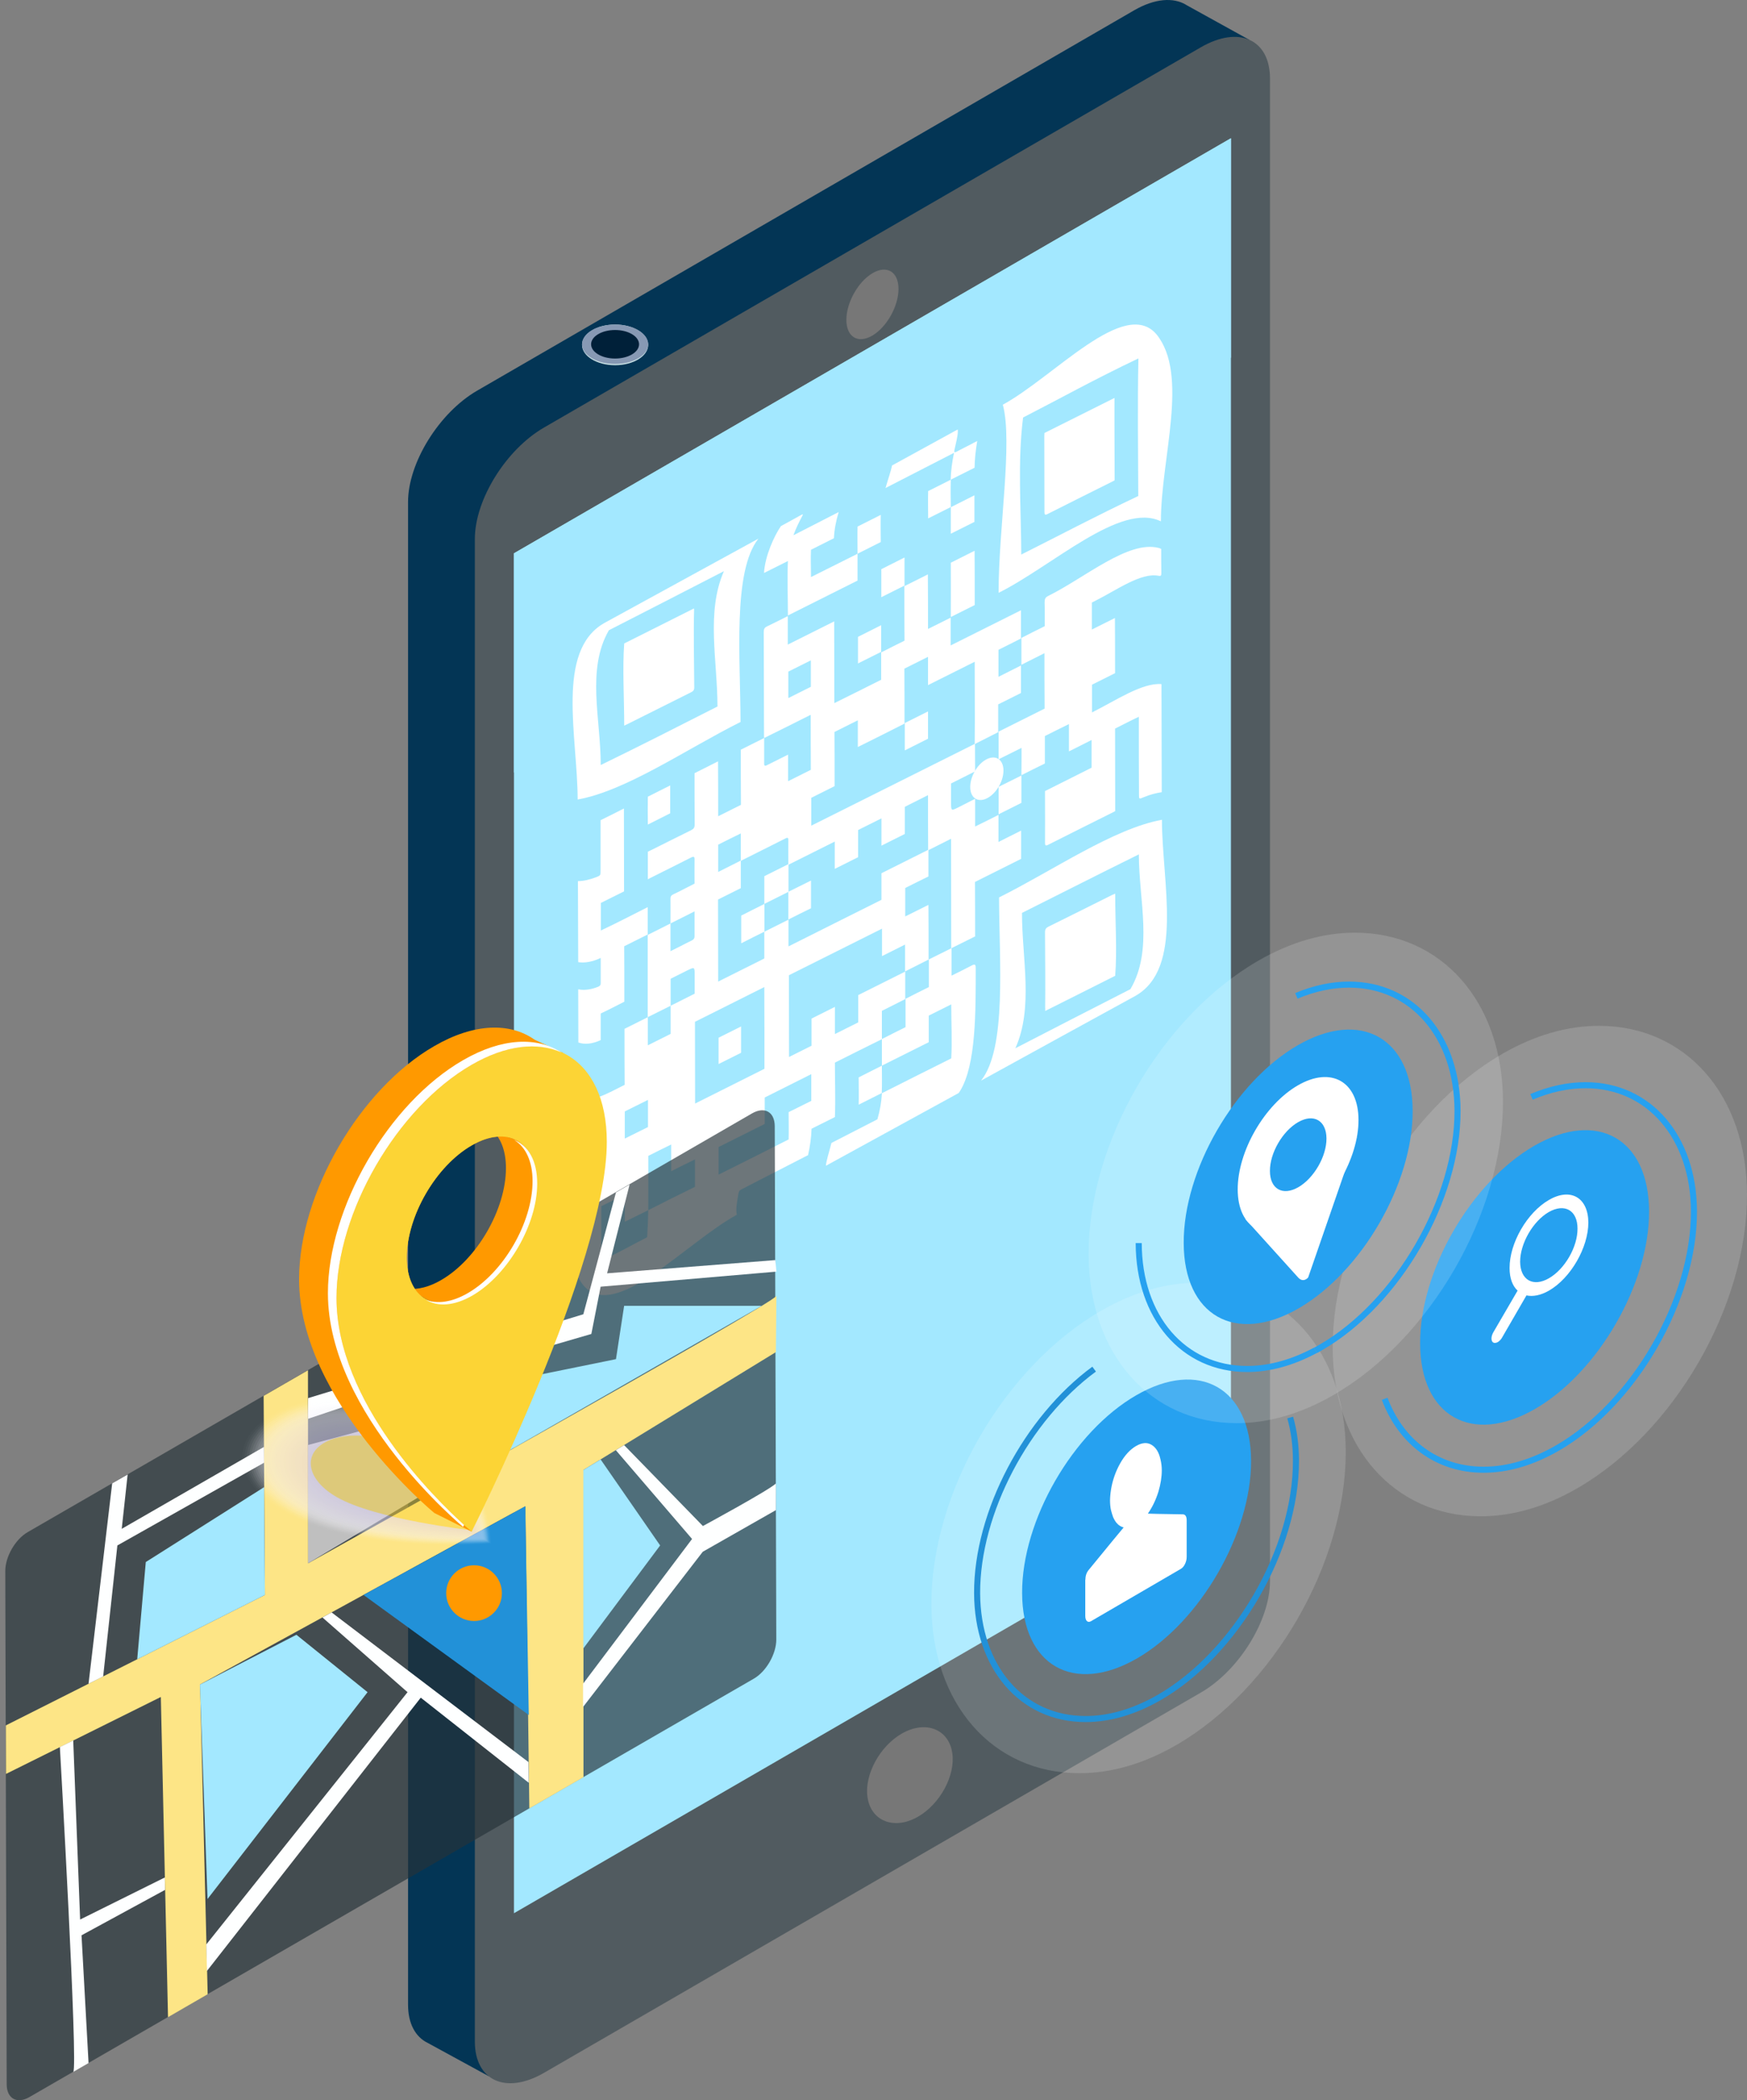 <svg width="233" height="280" viewBox="0 0 233 280" fill="none" xmlns="http://www.w3.org/2000/svg">
<rect x="0" y="0" width="233" height="280" fill="#808080" stroke="none"/>
<path d="M158.203 0.644H158.195C156.505 -0.378 154.022 -0.22 151.253 1.381L63.641 52.081C58.571 55.014 54.422 61.695 54.422 66.926V267.255C54.422 269.815 55.422 271.566 57.024 272.351L65.148 276.782L65.529 271.979L65.378 270.433L151.245 220.739C156.315 217.807 160.464 211.125 160.464 205.895V7.436L166.668 5.336L158.195 0.652L158.203 0.644Z" fill="#033555"/>
<path d="M160.163 225.653L72.551 276.353C67.481 279.286 63.332 277.407 63.332 272.176V71.848C63.332 66.617 67.481 59.935 72.551 57.003L160.163 6.303C165.233 3.37 169.382 5.248 169.382 10.479V210.808C169.382 216.039 165.233 222.72 160.163 225.653Z" fill="#515B60"/>
<path d="M116.358 36.428C114.438 37.569 112.883 40.343 112.883 42.642C112.883 44.94 114.438 45.867 116.358 44.734C118.278 43.593 119.833 40.819 119.833 38.52C119.833 36.222 118.278 35.294 116.358 36.428Z" fill="#777777"/>
<path d="M86.447 45.978C86.447 47.476 84.472 48.689 82.036 48.689C79.6 48.689 77.625 47.476 77.625 45.978C77.625 44.48 79.6 43.268 82.036 43.268C84.472 43.268 86.447 44.48 86.447 45.978Z" fill="#CBE3E6"/>
<path d="M86.447 45.899C86.447 47.349 84.472 48.53 82.036 48.53C79.6 48.53 77.625 47.349 77.625 45.899C77.625 44.449 79.6 43.268 82.036 43.268C84.472 43.268 86.447 44.449 86.447 45.899Z" fill="#8799B4"/>
<path d="M85.231 45.899C85.231 46.953 83.802 47.801 82.033 47.801C80.264 47.801 78.836 46.945 78.836 45.899C78.836 44.853 80.264 43.997 82.033 43.997C83.802 43.997 85.231 44.853 85.231 45.899Z" fill="#002039"/>
<path d="M68.547 73.766V237.209V255.073L164.172 199.744V18.429L68.547 73.766Z" fill="#A3E8FF"/>
<path d="M68.547 73.766V237.209V103.004L164.172 47.675V18.429L68.547 73.766Z" fill="#A3E8FF"/>
<path d="M127.015 233.758C126.816 232.316 126.071 231.214 124.928 230.659C123.611 230.017 121.913 230.184 120.279 231.119C117.336 232.807 115.281 236.596 115.693 239.568C115.892 241.01 116.637 242.112 117.78 242.667C118.311 242.928 118.899 243.055 119.525 243.055C120.454 243.055 121.453 242.77 122.429 242.207C125.372 240.519 127.427 236.73 127.015 233.758Z" fill="#777777"/>
<path opacity="0.16" d="M143.975 236.405C148.215 236.405 152.567 235.148 156.881 232.653C169.805 225.188 179.54 208.343 179.484 193.468C179.447 180.244 171.324 171.015 159.732 171.015C155.493 171.015 151.141 172.272 146.827 174.766C133.902 182.232 124.167 199.077 124.223 213.952C124.28 227.176 132.383 236.405 143.975 236.405Z" fill="white"/>
<path d="M145.926 182.533C136.96 189.117 130.282 201.628 130.319 212.395C130.357 222.281 136.284 229.184 144.782 229.184C147.989 229.184 151.31 228.208 154.63 226.295C164.872 220.386 172.881 206.524 172.844 194.744C172.844 192.681 172.581 190.749 172.075 188.985" stroke="#2291D8" stroke-width="0.808" stroke-miterlimit="10"/>
<path d="M151.534 186.022C143.093 190.899 136.284 202.697 136.321 212.376C136.34 222.055 143.206 225.976 151.647 221.099C160.069 216.241 166.897 204.423 166.859 194.744C166.822 185.046 159.956 181.144 151.534 186.022Z" fill="#26A1F0"/>
<path opacity="0.16" d="M197.491 202.153C201.73 202.153 206.082 200.896 210.396 198.401C223.321 190.936 233.056 174.091 233 159.216C232.962 145.992 224.84 136.763 213.248 136.763C209.008 136.763 204.657 138.02 200.342 140.515C187.418 147.98 177.683 164.825 177.739 179.7C177.776 192.924 185.899 202.153 197.491 202.153Z" fill="white"/>
<path d="M184.677 186.49C186.853 192.286 191.692 195.944 197.864 195.944C201.071 195.944 204.392 194.969 207.712 193.056C217.954 187.147 225.963 173.285 225.926 161.486C225.888 151.601 219.942 144.679 211.463 144.679C209.119 144.679 206.699 145.204 204.26 146.236" stroke="#26A1F0" stroke-width="0.808" stroke-miterlimit="10"/>
<path d="M204.616 152.764C196.175 157.641 189.366 169.44 189.403 179.119C189.422 188.798 196.288 192.718 204.729 187.841C213.151 182.983 219.979 171.165 219.941 161.486C219.904 151.807 213.038 147.906 204.616 152.764Z" fill="#26A1F0"/>
<path opacity="0.16" d="M164.944 189.735C169.183 189.735 173.535 188.479 177.85 185.984C190.774 178.518 200.509 161.674 200.453 146.799C200.415 133.574 192.293 124.345 180.701 124.345C176.462 124.345 172.11 125.602 167.795 128.097C154.871 135.563 145.136 152.407 145.192 167.282C145.248 180.507 153.371 189.735 164.944 189.735Z" fill="white"/>
<path d="M199.159 177.637C198.841 178.2 198.841 178.8 199.159 178.988C199.328 179.081 199.535 179.044 199.76 178.931C199.966 178.8 200.191 178.594 200.341 178.312L203.586 172.704C204.43 172.891 205.481 172.704 206.588 172.066C209.495 170.396 211.84 166.307 211.84 162.987C211.821 159.648 209.458 158.298 206.569 159.986C203.68 161.655 201.317 165.726 201.335 169.065C201.335 170.415 201.729 171.447 202.405 172.066L199.159 177.637ZM206.588 170.415C204.487 171.634 202.761 170.659 202.742 168.221C202.742 165.782 204.449 162.818 206.55 161.599C208.67 160.38 210.395 161.355 210.395 163.794C210.414 166.232 208.707 169.196 206.588 170.415Z" fill="white"/>
<path d="M144.764 210.594C144.764 210.05 144.933 209.6 145.252 209.244L148.497 205.286L149.866 203.635C149.566 203.56 149.303 203.429 149.059 203.185C148.816 202.96 148.628 202.641 148.459 202.266C148.347 201.966 148.253 201.647 148.159 201.272C148.084 200.897 148.046 200.484 148.046 200.052C148.046 199.809 148.065 199.583 148.084 199.34C148.103 199.096 148.14 198.852 148.178 198.589C148.384 197.333 148.797 196.17 149.397 195.1C149.997 194.031 150.71 193.262 151.498 192.793C152.305 192.324 152.999 192.268 153.58 192.624C154.18 192.981 154.574 193.637 154.781 194.594C154.893 195.063 154.949 195.532 154.949 196.019C154.949 196.92 154.799 197.858 154.499 198.871C154.162 199.959 153.693 200.934 153.092 201.797L154.405 201.834L157.763 201.891C158.101 201.909 158.27 202.172 158.27 202.716V207.556C158.27 207.893 158.194 208.212 158.044 208.512C157.894 208.831 157.707 209.037 157.482 209.169L145.495 216.147C145.289 216.259 145.12 216.259 144.97 216.128C144.82 215.997 144.745 215.753 144.745 215.434V210.594H144.764Z" fill="white"/>
<path d="M151.871 165.726C151.889 175.612 157.836 182.515 166.333 182.515C169.297 182.515 172.373 181.671 175.449 180.02" stroke="#26A1F0" stroke-width="0.808" stroke-miterlimit="10"/>
<path d="M175.449 180.039C175.693 179.907 175.937 179.776 176.18 179.626C186.422 173.717 194.432 159.855 194.394 148.075C194.357 138.19 188.429 131.268 179.932 131.268C177.625 131.268 175.28 131.774 172.898 132.769" stroke="#26A1F0" stroke-width="0.808" stroke-miterlimit="10"/>
<path d="M173.085 139.353C164.644 144.23 157.835 156.029 157.872 165.708C157.891 175.387 164.756 179.307 173.197 174.43C181.62 169.572 188.448 157.754 188.41 148.075C188.372 138.396 181.507 134.495 173.085 139.353Z" fill="#26A1F0"/>
<path d="M173.103 144.698C168.657 147.268 165.056 153.496 165.074 158.598C165.093 163.7 168.713 165.764 173.159 163.194C177.605 160.624 181.206 154.396 181.187 149.294C181.169 144.192 177.548 142.129 173.103 144.698Z" fill="white"/>
<path d="M173.125 149.613C171.043 150.813 169.354 153.739 169.373 156.122C169.373 158.523 171.08 159.479 173.162 158.279C175.244 157.078 176.933 154.152 176.914 151.77C176.895 149.388 175.207 148.412 173.125 149.613Z" fill="#26A1F0"/>
<path d="M173.123 170.303L166.108 162.537C166.108 162.537 173.48 162.537 175.993 157.941C178.507 153.345 180.945 151.601 180.945 151.601L174.474 170.303C174.493 170.303 173.836 171.109 173.123 170.303Z" fill="white"/>
<path d="M101.917 98.393C100.885 98.9 99.872 99.425 98.803 99.95C98.803 102.426 98.803 104.846 98.822 107.303C97.79 107.81 96.815 108.316 95.783 108.822C95.783 106.384 95.783 103.964 95.764 101.507C94.714 102.032 93.701 102.539 92.632 103.083C92.632 103.251 92.632 103.42 92.632 103.589C92.632 105.69 92.632 107.791 92.65 109.892C92.65 110.323 92.538 110.492 92.181 110.68C90.418 111.542 88.655 112.443 86.873 113.324C86.723 113.399 86.573 113.474 86.404 113.549C86.404 114.788 86.404 115.969 86.404 117.226C86.554 117.151 86.704 117.076 86.835 117.001C88.617 116.119 90.399 115.219 92.181 114.319C92.519 114.15 92.65 114.187 92.632 114.619C92.613 115.669 92.632 116.682 92.632 117.808C92.238 118.014 91.844 118.201 91.45 118.408C90.906 118.689 90.362 118.971 89.799 119.233C89.518 119.364 89.405 119.533 89.424 119.871C89.443 120.94 89.424 122.028 89.424 123.116C90.493 122.591 91.544 122.047 92.632 121.503C92.632 122.647 92.632 123.754 92.632 124.842C92.632 125.123 92.5 125.254 92.294 125.367C91.769 125.63 91.225 125.892 90.7 126.174C90.287 126.38 89.855 126.586 89.424 126.811C89.424 125.536 89.424 124.317 89.424 123.116C88.411 123.622 87.398 124.148 86.367 124.654C86.367 124.654 86.367 124.635 86.385 124.635C86.385 128.293 86.385 131.951 86.385 135.609C87.398 135.102 88.43 134.596 89.443 134.089C89.443 132.908 89.443 131.707 89.443 130.488C90.212 130.113 90.925 129.738 91.656 129.381C92.65 128.893 92.65 128.893 92.65 130.056C92.65 130.863 92.65 131.651 92.65 132.476C91.544 133.039 90.493 133.564 89.443 134.089C89.443 135.346 89.443 136.584 89.443 137.841C88.411 138.366 87.417 138.854 86.404 139.36C86.404 138.085 86.404 136.847 86.404 135.609C85.372 136.115 84.359 136.64 83.29 137.166C83.29 139.679 83.29 142.137 83.309 144.631C81.208 145.682 78.695 147.164 77.156 146.376C77.156 147.558 77.156 148.702 77.175 149.902C77.813 150.277 78.676 150.334 79.632 149.996C80.007 149.865 80.176 149.884 80.158 150.315C80.139 152.472 80.139 154.629 80.158 156.768C80.158 157.143 80.045 157.349 79.689 157.462C78.695 157.762 77.813 157.687 77.194 157.218C77.213 162.001 75.262 168.304 77.794 171.343C81.977 176.351 91.375 165.734 98.278 161.945C98.109 161.363 98.278 160.313 98.447 159.375C98.559 158.756 98.54 158.737 99.103 158.456C101.823 157.049 104.562 155.661 107.282 154.254C107.432 154.179 107.582 154.104 107.769 154.01C108.032 152.866 108.201 151.684 108.238 150.484C109.289 149.959 110.302 149.452 111.352 148.927C111.446 146.601 111.352 144.125 111.352 141.668C113.472 140.598 115.554 139.567 117.636 138.535C117.636 138.535 117.636 138.554 117.617 138.554C117.617 137.297 117.617 136.04 117.617 134.765C118.705 134.221 119.737 133.714 120.75 133.189C120.75 133.189 120.75 133.208 120.731 133.208C120.731 131.989 120.731 130.751 120.731 129.531C118.649 130.563 116.585 131.613 114.466 132.664C114.466 133.921 114.466 135.121 114.466 136.303C113.415 136.828 112.402 137.335 111.352 137.86C111.352 136.64 111.352 135.44 111.352 134.239C110.302 134.765 109.289 135.271 108.238 135.796C108.238 137.016 108.238 138.216 108.238 139.417C107.206 139.923 106.231 140.43 105.237 140.917C105.237 137.26 105.218 133.639 105.218 130.019C109.364 127.937 113.472 125.892 117.636 123.81C117.636 125.048 117.636 126.23 117.636 127.468C118.686 126.943 119.699 126.436 120.712 125.93C120.712 127.168 120.712 128.349 120.712 129.512C121.763 128.987 122.813 128.443 123.864 127.918C123.864 127.918 123.864 127.937 123.845 127.937C123.845 125.517 123.845 123.116 123.826 120.64C122.757 121.165 121.744 121.69 120.731 122.178C120.731 120.884 120.731 119.665 120.731 118.389C121.781 117.864 122.776 117.357 123.826 116.851C123.826 115.632 123.826 114.469 123.826 113.287C121.744 114.319 119.681 115.369 117.561 116.419C117.561 117.657 117.561 118.802 117.561 119.965C113.415 122.047 109.289 124.091 105.162 126.174C105.162 124.973 105.162 123.791 105.162 122.61C104.093 123.154 103.023 123.679 101.936 124.223C101.936 125.404 101.936 126.605 101.936 127.787C99.853 128.818 97.828 129.85 95.783 130.863C95.783 127.205 95.764 123.604 95.764 119.927C96.777 119.421 97.771 118.933 98.803 118.408C98.803 117.151 98.803 115.932 98.803 114.731C97.79 115.238 96.796 115.744 95.783 116.251C95.783 114.994 95.783 113.793 95.783 112.612C96.796 112.105 97.79 111.599 98.803 111.111C98.803 112.349 98.803 113.568 98.803 114.769C100.791 113.775 102.78 112.78 104.787 111.767C105.087 111.617 105.162 111.73 105.143 112.049C105.124 113.137 105.143 114.206 105.143 115.294C107.188 114.262 109.251 113.249 111.333 112.199C111.333 113.456 111.333 114.656 111.333 115.838C112.384 115.313 113.397 114.806 114.447 114.281C114.447 113.043 114.447 111.843 114.447 110.661C115.498 110.136 116.51 109.629 117.561 109.104C117.561 110.323 117.561 111.524 117.561 112.743C118.611 112.218 119.624 111.711 120.675 111.186C120.675 109.967 120.675 108.766 120.675 107.566C121.744 107.04 122.757 106.515 123.77 106.009C123.77 108.485 123.77 110.923 123.789 113.362C124.801 112.855 125.796 112.349 126.846 111.824C126.846 116.72 126.865 121.578 126.865 126.455C126.865 126.455 126.865 126.455 126.846 126.436C127.897 125.911 128.947 125.386 130.054 124.842C130.054 122.422 130.054 120.021 130.035 117.582C132.117 116.551 134.143 115.538 136.188 114.506C136.188 113.231 136.188 112.011 136.188 110.736C135.193 111.224 134.218 111.73 133.167 112.255C133.167 111.017 133.167 109.835 133.167 108.635C133.167 108.635 133.167 108.635 133.186 108.635C132.155 109.16 131.123 109.667 130.054 110.192C130.054 108.916 130.054 107.697 130.054 106.497C129.322 106.872 128.572 107.247 127.84 107.622C126.846 108.128 126.846 108.128 126.846 106.965C126.846 106.14 126.846 105.296 126.846 104.452C127.953 103.889 129.003 103.364 130.054 102.839C130.054 101.619 130.035 100.381 130.035 99.162C122.757 102.801 115.46 106.44 108.201 110.079C108.201 108.804 108.201 107.603 108.201 106.365C109.251 105.84 110.245 105.334 111.314 104.808C111.314 102.37 111.314 99.987 111.296 97.587C112.346 97.061 113.359 96.555 114.41 96.03C114.41 97.23 114.41 98.393 114.41 99.594C116.529 98.543 118.593 97.511 120.656 96.461C120.656 96.461 120.656 96.48 120.637 96.48C120.637 94.041 120.637 91.584 120.618 89.145C121.688 88.602 122.719 88.095 123.77 87.57C123.77 88.827 123.77 90.065 123.77 91.34C125.871 90.29 127.915 89.277 129.997 88.226C129.997 88.433 129.997 88.602 129.997 88.789C129.997 91.171 130.016 93.572 130.016 95.955C130.016 97.043 129.997 98.13 129.997 99.2C131.048 98.674 132.098 98.13 133.149 97.605C133.149 97.605 133.149 97.624 133.13 97.624C133.13 96.405 133.13 95.186 133.13 93.91C134.18 93.385 135.156 92.897 136.169 92.391C136.169 91.134 136.169 89.933 136.169 88.714C136.169 88.714 136.169 88.714 136.188 88.714C135.175 89.221 134.18 89.727 133.167 90.233C133.167 88.995 133.167 87.832 133.167 86.632C134.199 86.125 135.193 85.619 136.188 85.112C136.188 85.112 136.187 85.131 136.169 85.131C136.169 83.893 136.169 82.655 136.169 81.361C133.055 82.918 129.96 84.475 126.79 86.05C126.79 84.775 126.79 83.556 126.79 82.336C126.79 82.336 126.79 82.336 126.809 82.336C125.814 82.843 124.82 83.331 123.77 83.856C123.77 81.436 123.77 79.035 123.751 76.578C122.682 77.122 121.65 77.628 120.6 78.153C120.6 78.153 120.6 78.135 120.618 78.135C120.618 80.536 120.618 82.937 120.637 85.413C119.568 85.938 118.536 86.463 117.505 86.988C117.505 86.988 117.505 86.969 117.523 86.969C117.523 88.17 117.523 89.389 117.523 90.627C115.422 91.678 113.378 92.709 111.277 93.741C111.277 90.121 111.258 86.501 111.258 82.843C109.195 83.874 107.169 84.887 105.068 85.938C105.068 84.625 105.068 83.387 105.068 82.13C105.068 82.13 105.068 82.13 105.087 82.13C104.168 82.58 103.249 83.068 102.329 83.499C101.954 83.668 101.861 83.856 101.861 84.287C101.879 88.827 101.879 93.366 101.898 97.905C101.898 98.018 101.898 98.224 101.917 98.393C103.98 97.38 106.062 96.33 108.126 95.298C108.126 97.774 108.126 100.213 108.144 102.632C107.131 103.139 106.137 103.645 105.106 104.152C105.106 102.951 105.106 101.807 105.106 100.607C104.168 101.075 103.249 101.526 102.329 101.995C102.048 102.145 101.898 102.145 101.917 101.751C101.917 100.625 101.917 99.519 101.917 98.393ZM86.46 161.345C86.479 158.962 86.46 156.524 86.46 154.104C87.492 153.579 88.486 153.091 89.518 152.585C89.518 153.785 89.518 154.929 89.518 156.149C90.587 155.605 91.637 155.08 92.688 154.573C92.688 155.83 92.707 157.049 92.688 158.231C90.568 159.263 88.505 160.294 86.46 161.345C86.442 162.545 86.385 163.764 86.31 164.946C84.228 166.015 82.54 166.991 80.158 168.097C80.214 165.64 80.195 163.22 80.195 160.801C81.396 160.238 82.277 159.769 83.328 159.225C83.328 160.444 83.346 161.664 83.328 162.883C84.397 162.358 85.429 161.851 86.46 161.345ZM101.954 142.493C98.841 144.05 95.764 145.588 92.707 147.126C92.707 143.468 92.688 139.848 92.688 136.228C95.783 134.671 98.859 133.152 101.936 131.595C101.954 135.234 101.954 138.854 101.954 142.493ZM95.839 156.599C95.858 155.38 95.839 154.179 95.839 152.922C97.903 151.891 99.928 150.878 101.992 149.846C101.992 148.646 101.992 147.483 101.992 146.32C104.074 145.269 106.137 144.237 108.201 143.206C108.201 144.406 108.201 145.569 108.201 146.77C107.188 147.276 106.212 147.764 105.181 148.27C105.181 149.508 105.218 150.728 105.181 151.909C102.048 153.504 98.972 155.042 95.839 156.599ZM86.423 150.259C85.372 150.784 84.341 151.29 83.328 151.797C83.328 150.559 83.328 149.358 83.328 148.177C84.378 147.651 85.391 147.145 86.423 146.638C86.423 147.858 86.423 149.039 86.423 150.259ZM108.144 91.565C107.113 92.072 106.119 92.578 105.143 93.066C105.143 91.865 105.143 90.702 105.143 89.539C106.156 89.033 107.15 88.526 108.144 88.039C108.144 89.239 108.144 90.383 108.144 91.565Z" fill="white"/>
<path d="M136.225 103.346C137.257 102.839 138.27 102.314 139.357 101.789C139.357 100.551 139.357 99.35 139.357 98.131C140.445 97.587 141.477 97.062 142.565 96.536C142.565 97.737 142.565 98.937 142.565 100.175C143.597 99.669 144.572 99.162 145.585 98.656C145.585 99.894 145.585 101.095 145.585 102.351C143.54 103.383 141.477 104.415 139.376 105.465C139.376 105.765 139.376 106.028 139.376 106.272C139.376 108.298 139.395 110.305 139.376 112.331C139.376 112.649 139.414 112.818 139.751 112.649C142.678 111.168 145.623 109.704 148.549 108.241C148.605 108.223 148.661 108.166 148.736 108.129C148.736 104.471 148.718 100.832 148.718 97.137C149.768 96.612 150.725 96.105 151.888 95.561C151.888 95.73 151.888 95.917 151.888 96.105C151.888 99.369 151.888 102.633 151.907 105.897C151.907 106.572 151.907 106.553 152.526 106.291C153.37 105.934 154.195 105.728 154.945 105.615C154.927 100.813 154.927 96.03 154.908 91.209C152.338 90.984 148.774 93.423 145.641 94.98C145.641 93.742 145.641 92.541 145.641 91.284C146.654 90.778 147.667 90.271 148.718 89.746C148.718 87.27 148.718 84.85 148.699 82.393C147.686 82.899 146.673 83.406 145.623 83.931C145.623 82.712 145.623 81.53 145.623 80.33C145.791 80.254 145.942 80.18 146.073 80.105C148.886 78.698 152.169 76.297 154.514 76.766C154.814 76.822 154.908 76.766 154.889 76.334C154.87 75.284 154.87 74.252 154.87 73.183C154.739 73.126 154.645 73.07 154.533 73.052C150.5 72.001 144.722 77.009 139.845 79.429C139.414 79.635 139.32 79.842 139.32 80.33C139.357 81.343 139.339 82.393 139.339 83.481C138.27 84.006 137.238 84.531 136.206 85.057C136.206 85.057 136.206 85.038 136.225 85.038C136.225 86.238 136.225 87.439 136.225 88.639C136.225 88.639 136.225 88.639 136.206 88.639C137.238 88.114 138.27 87.608 139.301 87.082C139.301 89.577 139.301 91.997 139.32 94.473C137.257 95.505 135.212 96.536 133.167 97.549C133.167 97.549 133.167 97.531 133.186 97.531C133.186 98.769 133.186 100.007 133.186 101.226C134.199 100.719 135.212 100.213 136.244 99.707C136.244 100.945 136.244 102.145 136.225 103.346C136.225 103.364 136.244 103.364 136.225 103.346Z" fill="white"/>
<path d="M154.214 44.539C149.938 39.644 140.615 50.204 133.75 53.956C135.1 59.021 133.168 70.482 133.187 79.035C140.427 75.415 149.45 66.88 154.833 69.506C154.815 61.14 158.641 49.923 154.214 44.539ZM151.832 47.785C151.701 53.9 151.795 60.033 151.813 66.13C145.867 68.944 141.384 71.344 136.207 73.933C136.188 67.799 135.7 61.572 136.451 55.663C141.572 53.037 145.773 50.673 151.832 47.785Z" fill="white"/>
<path d="M98.766 96.255C98.747 87.701 97.697 76.203 101.148 71.814C94.283 75.565 87.418 79.335 80.552 83.087C74.1 86.82 77.026 98.206 77.044 106.591C83.535 105.428 91.488 99.894 98.766 96.255ZM80.121 101.995C80.121 95.842 78.189 89.258 81.209 84.025C86.386 81.38 91.451 78.773 96.553 76.147C94.152 81.605 95.69 88.077 95.69 94.192C90.513 96.818 85.561 99.35 80.121 101.995Z" fill="white"/>
<path d="M151.421 132.777C157.912 129.1 154.985 117.658 154.967 109.292C148.458 110.492 140.504 116.026 133.245 119.646C133.264 128.181 134.295 139.736 130.844 144.069C137.691 140.299 144.537 136.547 151.421 132.777ZM135.421 139.755C137.859 134.315 136.303 127.806 136.303 121.71C141.517 119.102 146.488 116.57 151.89 113.906C151.89 120.04 153.841 126.643 150.765 131.877C145.606 134.503 140.542 137.11 135.421 139.755Z" fill="white"/>
<path d="M117.621 138.479C117.621 139.68 117.621 140.88 117.621 142.081C117.621 142.081 117.621 142.081 117.602 142.081C119.684 141.049 121.748 139.999 123.868 138.948C123.868 137.729 123.868 136.566 123.868 135.403C124.899 134.896 125.875 134.39 126.869 133.902C126.869 136.322 127 138.836 126.869 141.105C123.755 142.662 120.679 144.2 117.602 145.757C117.602 145.757 117.602 145.739 117.621 145.739C117.565 146.883 117.359 148.065 117.021 149.228C114.958 150.278 112.932 151.328 110.887 152.379C110.606 153.542 110.193 154.742 110.155 155.418C116.045 152.191 121.935 148.965 127.863 145.72C127.919 145.626 127.994 145.532 128.051 145.438C130.189 141.968 130.133 134.84 130.133 129.063C130.133 128.556 130.001 128.5 129.589 128.725C128.707 129.194 127.844 129.607 126.906 130.076C126.906 128.819 126.906 127.6 126.906 126.38C126.906 126.38 126.906 126.38 126.925 126.399C125.912 126.906 124.88 127.412 123.868 127.919C123.868 127.919 123.868 127.9 123.886 127.9C123.886 129.119 123.886 130.338 123.886 131.595C122.798 132.139 121.767 132.646 120.754 133.171C120.754 133.171 120.754 133.152 120.772 133.152C120.772 134.409 120.772 135.666 120.772 136.941C119.685 137.485 118.653 137.992 117.64 138.517C117.602 138.479 117.621 138.479 117.621 138.479Z" fill="white"/>
<path d="M86.384 124.617C86.384 123.416 86.384 122.197 86.384 120.94C84.302 121.991 82.407 122.985 80.137 124.054C80.137 122.816 80.137 121.616 80.137 120.378C81.225 119.852 82.182 119.346 83.232 118.839C83.232 115.125 83.213 111.468 83.213 107.791C82.201 108.298 81.225 108.804 80.1 109.348C80.1 109.517 80.1 109.686 80.1 109.873C80.1 111.918 80.1 113.981 80.1 116.026C80.1 116.701 80.1 116.72 79.518 116.945C78.637 117.283 77.811 117.47 77.08 117.47C77.098 121.072 77.098 124.654 77.117 128.275C77.942 128.406 78.974 128.256 80.118 127.712C80.118 128.875 80.118 129.982 80.118 131.088C80.118 131.389 79.931 131.501 79.725 131.576C78.918 131.895 78.149 132.008 77.511 131.951C77.38 131.933 77.267 131.914 77.117 131.895C77.117 134.277 77.136 136.622 77.136 138.985C77.924 139.267 78.937 139.211 80.118 138.667C80.118 137.504 80.118 136.322 80.118 135.121C81.281 134.577 82.219 134.071 83.27 133.546C83.27 131.088 83.27 128.65 83.251 126.155C84.339 125.611 85.371 125.105 86.402 124.579C86.402 124.598 86.384 124.598 86.384 124.617Z" fill="white"/>
<path d="M105.087 82.055C108.163 80.517 111.239 78.979 114.372 77.403C114.372 76.184 114.372 75.002 114.372 73.82C114.372 73.82 114.372 73.82 114.391 73.82C112.327 74.852 110.264 75.884 108.163 76.934C108.163 75.696 108.107 74.458 108.163 73.295C109.176 72.789 110.189 72.282 111.221 71.757C111.277 70.594 111.502 69.412 111.858 68.268C109.851 69.3 107.863 70.313 105.818 71.363C106.175 70.388 106.644 69.45 107 68.793C107.15 68.531 107.094 68.512 106.737 68.718C105.875 69.206 105.03 69.656 104.149 70.144C103.286 71.401 102.029 74.083 101.898 76.39C102.93 75.865 103.98 75.34 105.087 74.796C104.974 77.122 105.087 79.654 105.087 82.055C105.087 82.074 105.087 82.074 105.087 82.055Z" fill="white"/>
<path d="M126.791 63.954C127.841 63.429 128.892 62.904 129.98 62.359C129.998 61.178 130.13 60.015 130.336 58.795C130.036 58.946 129.736 59.096 129.436 59.264C128.817 59.583 128.198 59.883 127.579 60.221C127.297 60.371 127.222 60.296 127.297 59.977C127.485 59.133 127.729 58.195 127.747 57.576C127.747 57.464 127.747 57.37 127.729 57.257C124.784 58.87 121.895 60.446 118.969 62.059C118.856 62.735 118.425 63.916 118.106 65.061C121.145 63.504 124.165 61.947 127.241 60.371C126.978 61.572 126.828 62.791 126.791 63.954Z" fill="white"/>
<path d="M126.811 82.262C127.862 81.737 128.912 81.211 130 80.667C130 78.248 130 75.847 129.981 73.427C128.931 73.952 127.899 74.477 126.811 75.021C126.811 77.441 126.83 79.842 126.811 82.262Z" fill="white"/>
<path d="M120.637 78.079C120.637 76.841 120.637 75.603 120.637 74.327C119.587 74.852 118.574 75.359 117.542 75.884C117.542 77.122 117.542 78.341 117.542 79.617C118.574 79.092 119.625 78.585 120.656 78.06C120.637 78.079 120.637 78.079 120.637 78.079Z" fill="white"/>
<path d="M114.374 73.821C115.405 73.314 116.418 72.789 117.469 72.264C117.469 71.045 117.431 69.806 117.469 68.644C116.456 69.15 115.443 69.656 114.374 70.201C114.336 71.364 114.374 72.62 114.374 73.821C114.374 73.84 114.374 73.84 114.374 73.821Z" fill="white"/>
<path d="M117.617 142.08C116.585 142.587 115.572 143.112 114.522 143.637C114.522 144.857 114.559 146.095 114.522 147.276C115.553 146.751 116.585 146.245 117.617 145.72C117.617 145.72 117.617 145.738 117.598 145.738C117.654 144.557 117.617 143.3 117.617 142.08C117.617 142.062 117.617 142.062 117.617 142.08Z" fill="white"/>
<path d="M126.81 67.593C126.81 68.775 126.81 69.938 126.81 71.157C127.86 70.632 128.892 70.107 129.961 69.581C129.961 68.418 129.961 67.274 129.961 66.036C128.91 66.561 127.86 67.087 126.791 67.631C126.81 67.593 126.81 67.593 126.81 67.593Z" fill="white"/>
<path d="M86.404 109.93C87.417 109.423 88.392 108.935 89.387 108.429C89.387 107.191 89.387 105.972 89.387 104.715C88.392 105.203 87.417 105.709 86.404 106.215C86.385 107.435 86.385 108.654 86.404 109.93Z" fill="white"/>
<path d="M126.809 63.954C125.815 64.46 124.821 64.948 123.789 65.473C123.752 66.655 123.789 67.874 123.789 69.112C124.802 68.606 125.815 68.099 126.828 67.593C126.828 67.593 126.828 67.611 126.809 67.611C126.791 66.373 126.772 65.135 126.809 63.954Z" fill="white"/>
<path d="M117.524 86.914C117.524 85.732 117.524 84.569 117.524 83.35C116.474 83.875 115.461 84.381 114.429 84.906C114.429 86.07 114.429 87.233 114.429 88.452C115.461 87.927 116.511 87.42 117.543 86.895C117.524 86.914 117.524 86.914 117.524 86.914Z" fill="white"/>
<path d="M133.185 108.56C134.179 108.054 135.173 107.566 136.223 107.041C136.223 105.803 136.223 104.584 136.223 103.364C136.223 103.364 136.223 103.364 136.242 103.383C135.229 103.889 134.198 104.396 133.185 104.902C133.185 106.103 133.203 107.341 133.185 108.56C133.203 108.56 133.203 108.56 133.185 108.56Z" fill="white"/>
<path d="M120.674 96.387C120.674 97.587 120.674 98.806 120.674 100.044C121.725 99.519 122.738 99.013 123.77 98.487C123.77 97.287 123.77 96.105 123.77 94.848C122.738 95.374 121.687 95.88 120.656 96.405C120.656 96.387 120.674 96.387 120.674 96.387Z" fill="white"/>
<path d="M101.938 120.509C103.007 119.965 104.076 119.439 105.164 118.896C105.164 117.657 105.164 116.438 105.164 115.2C104.114 115.725 103.063 116.251 101.938 116.813C101.938 118.089 101.938 119.308 101.938 120.509Z" fill="white"/>
<path d="M105.144 118.896C105.144 120.134 105.144 121.353 105.144 122.591C106.138 122.084 107.132 121.597 108.164 121.09C108.164 119.852 108.164 118.652 108.164 117.395C107.151 117.901 106.157 118.389 105.144 118.896Z" fill="white"/>
<path d="M98.84 140.355C98.84 139.173 98.84 138.029 98.84 136.847C97.846 137.354 96.852 137.842 95.839 138.348C95.839 139.511 95.839 140.655 95.839 141.856C96.814 141.368 97.808 140.88 98.84 140.355Z" fill="white"/>
<path d="M101.953 124.204C101.953 122.966 101.953 121.747 101.953 120.509C100.921 121.015 99.909 121.54 98.858 122.066C98.858 123.304 98.858 124.504 98.858 125.761C99.89 125.236 100.921 124.711 101.953 124.204Z" fill="white"/>
<path d="M130.152 106.507C129.234 106.005 129.146 104.397 129.955 102.915C130.764 101.433 132.165 100.638 133.083 101.14C134.002 101.641 134.09 103.249 133.281 104.731C132.471 106.214 131.071 107.009 130.152 106.507Z" fill="white"/>
<path d="M148.66 64.029C148.66 60.352 148.623 56.695 148.641 53.056C145.528 54.613 142.433 56.169 139.3 57.726C139.3 57.858 139.281 57.989 139.281 58.102C139.281 61.403 139.3 64.854 139.3 68.231C139.3 68.55 139.337 68.719 139.675 68.55C142.601 67.068 145.546 65.605 148.473 64.142C148.529 64.123 148.585 64.085 148.66 64.029Z" fill="white"/>
<path d="M92.556 81.117C89.442 82.674 86.347 84.231 83.252 85.788C83.008 89.108 83.252 93.066 83.252 96.743C83.365 96.686 83.459 96.649 83.571 96.593C86.441 95.167 89.292 93.722 92.162 92.297C92.425 92.166 92.594 92.034 92.594 91.64C92.575 88.189 92.481 84.437 92.575 81.286C92.575 81.267 92.575 81.211 92.556 81.117Z" fill="white"/>
<path d="M139.393 134.784C142.526 133.208 145.621 131.67 148.735 130.094C148.997 126.774 148.735 122.835 148.735 119.14C148.604 119.196 148.472 119.252 148.341 119.308C145.508 120.715 142.695 122.141 139.862 123.529C139.487 123.717 139.375 123.885 139.375 124.336C139.393 127.674 139.431 131.332 139.393 134.352C139.412 134.502 139.412 134.615 139.393 134.784Z" fill="white"/>
<g opacity="0.67">
<path d="M3.706 204.257C2.036 205.214 0.704 207.54 0.704 209.453L0.892 277.863C0.892 279.776 2.242 280.546 3.912 279.589L100.534 223.803C102.203 222.846 103.535 220.501 103.535 218.588L103.385 167.961L103.329 150.159C103.329 148.246 101.978 147.477 100.309 148.434L3.706 204.257Z" fill="#263238"/>
</g>
<path d="M103.555 172.762C103.273 173.794 41.091 208.421 41.091 208.421L41.072 182.685L35.163 186.099L35.332 212.641L0.78 230.03L0.799 236.501L21.451 226.241L22.408 268.934L27.698 265.876L26.685 224.571L70.072 200.805L70.597 241.097L77.819 236.933V195.966L103.48 180.265L103.555 172.762Z" fill="#FDE586"/>
<path d="M80.107 171.542L103.555 169.535L103.405 167.997L80.97 169.76L83.971 157.924L82.152 158.975L77.8 175.219L41.091 186.399V189.156L62.963 181.803L60.13 197.766L62.606 196.378L65.27 181.803L78.869 177.845L80.107 171.542Z" fill="#FEFFFF"/>
<path d="M35.219 195.009L15.654 206.039L13.76 223.502L11.809 224.478L14.96 197.766L17.024 196.585L16.236 203.825L35.2 192.908L35.219 195.009Z" fill="#FEFFFF"/>
<path d="M103.5 197.766C102.618 198.648 93.746 203.45 93.746 203.45L83.241 192.664L82.135 193.339L92.302 205.176L77.764 224.477V227.572L93.727 206.882L103.481 201.33V197.766H103.5Z" fill="#FEFFFF"/>
<path d="M44.225 214.967L70.486 234.925L70.523 237.683L56.117 226.334L27.605 262.762L27.512 259.236L54.354 225.603L43.006 215.642L44.225 214.967Z" fill="#FEFFFF"/>
<path d="M9.767 232.037L10.686 255.915L21.978 250.307L22.016 251.957L10.873 258.016L11.811 275.048C11.811 275.048 9.091 276.624 9.767 276.23C10.442 275.836 7.985 232.918 7.985 232.918L9.767 232.037Z" fill="#FEFFFF"/>
<path d="M58.008 188.124L41.088 192.645V208.421L56.113 199.435L58.008 188.124Z" fill="#BFBFBF"/>
<path d="M70.055 200.824L48.483 212.641L70.523 228.642L70.055 200.824Z" fill="#2291D8"/>
<path d="M39.532 217.949L49.023 225.602L27.677 253.177L26.664 224.589L39.532 217.949Z" fill="#A3E8FF"/>
<path d="M80.108 194.577L77.801 195.984V219.769L88.043 206.038L80.108 194.577Z" fill="#A3E8FF"/>
<path d="M35.219 198.272L35.332 212.641L18.3 221.213L19.444 208.252L35.219 198.272Z" fill="#A3E8FF"/>
<path d="M66.94 193.94L69.06 183.867L82.153 181.203L83.241 174.094H101.586L66.94 193.94Z" fill="#A3E8FF"/>
<g opacity="0.5">
<path opacity="0.031" d="M37.955 201.593C47.916 207.332 65.492 205.794 65.492 205.794C65.492 205.794 65.642 195.215 55.682 189.475C48.685 185.442 40.544 185.63 35.648 188.987C30.771 192.326 30.959 197.541 37.955 201.593Z" fill="#FEFEFF"/>
<path opacity="0.062" d="M38.204 201.517C47.996 207.163 65.422 205.719 65.422 205.719C65.422 205.719 65.459 195.233 55.668 189.568C48.784 185.592 40.755 185.779 35.934 189.081C31.095 192.382 31.301 197.541 38.204 201.517Z" fill="#FDFCFF"/>
<path opacity="0.094" d="M38.425 201.462C48.066 207.033 65.305 205.682 65.305 205.682C65.305 205.682 65.23 195.29 55.588 189.719C48.816 185.799 40.882 185.986 36.136 189.213C31.409 192.458 31.653 197.541 38.425 201.462Z" fill="#FCFBFF"/>
<path opacity="0.125" d="M38.654 201.386C48.126 206.864 65.215 205.607 65.215 205.607C65.215 205.607 65.027 195.309 55.536 189.832C48.877 185.986 41.055 186.136 36.384 189.325C31.732 192.514 31.995 197.541 38.654 201.386Z" fill="#FBFAFF"/>
<path opacity="0.156" d="M38.875 201.33C48.197 206.714 65.117 205.551 65.117 205.551C65.117 205.551 64.817 195.346 55.476 189.963C48.91 186.174 41.201 186.324 36.605 189.456C32.047 192.589 32.328 197.541 38.875 201.33Z" fill="#FAF8FF"/>
<path opacity="0.188" d="M39.123 201.255C48.296 206.545 65.047 205.495 65.047 205.495C65.047 205.495 64.615 195.384 55.462 190.094C49.009 186.38 41.393 186.493 36.891 189.588C32.371 192.664 32.671 197.541 39.123 201.255Z" fill="#F9F7FE"/>
<path opacity="0.219" d="M39.349 201.198C48.352 206.394 64.953 205.438 64.953 205.438C64.953 205.438 64.409 195.421 55.405 190.206C49.065 186.548 41.562 186.661 37.116 189.681C32.69 192.72 33.008 197.522 39.349 201.198Z" fill="#F8F6FE"/>
<path opacity="0.25" d="M39.574 201.123C48.427 206.244 64.859 205.363 64.859 205.363C64.859 205.363 64.203 195.44 55.349 190.319C49.121 186.717 41.712 186.811 37.36 189.793C33.008 192.795 33.346 197.522 39.574 201.123Z" fill="#F7F5FE"/>
<path opacity="0.281" d="M39.815 201.049C48.518 206.076 64.781 205.307 64.781 205.307C64.781 205.307 64.012 195.478 55.309 190.45C49.193 186.924 41.897 186.999 37.601 189.925C33.324 192.851 33.699 197.522 39.815 201.049Z" fill="#F6F3FE"/>
<path opacity="0.312" d="M40.043 200.992C48.578 205.926 64.672 205.25 64.672 205.25C64.672 205.25 63.79 195.515 55.255 190.582C49.253 187.111 42.05 187.168 37.848 190.056C33.646 192.926 34.04 197.522 40.043 200.992Z" fill="#F5F2FE"/>
<path opacity="0.344" d="M40.268 200.917C48.653 205.757 64.578 205.194 64.578 205.194C64.578 205.194 63.584 195.553 55.199 190.713C49.309 187.318 42.2 187.355 38.073 190.169C33.965 192.983 34.378 197.522 40.268 200.917Z" fill="#F4F1FE"/>
<path opacity="0.375" d="M40.509 200.861C48.743 205.607 64.5 205.138 64.5 205.138C64.5 205.138 63.393 195.59 55.159 190.826C49.381 187.487 42.384 187.506 38.333 190.282C34.281 193.058 34.712 197.522 40.509 200.861Z" fill="#F3EFFE"/>
<path opacity="0.406" d="M40.734 200.786C48.8 205.438 64.406 205.063 64.406 205.063C64.406 205.063 63.187 195.609 55.102 190.938C49.419 187.656 42.535 187.674 38.558 190.394C34.6 193.114 35.05 197.504 40.734 200.786Z" fill="#F2EEFE"/>
<path opacity="0.438" d="M40.959 200.73C48.875 205.307 64.312 205.025 64.312 205.025C64.312 205.025 62.981 195.665 55.065 191.088C49.494 187.881 42.703 187.881 38.821 190.544C34.919 193.189 35.407 197.503 40.959 200.73Z" fill="#F1EDFE"/>
<path opacity="0.469" d="M41.208 200.655C48.955 205.138 64.242 204.95 64.242 204.95C64.242 204.95 62.779 195.684 55.032 191.201C49.574 188.049 42.896 188.031 39.069 190.638C35.242 193.264 35.749 197.503 41.208 200.655Z" fill="#F0EBFE"/>
<path opacity="0.5" d="M41.428 200.58C49.025 204.969 64.125 204.894 64.125 204.894C64.125 204.894 62.549 195.722 54.952 191.332C49.606 188.256 43.022 188.218 39.289 190.769C35.557 193.32 36.082 197.503 41.428 200.58Z" fill="#F0EAFE"/>
<path opacity="0.531" d="M41.653 200.524C49.1 204.819 64.031 204.838 64.031 204.838C64.031 204.838 62.343 195.759 54.915 191.463C49.681 188.443 43.21 188.387 39.533 190.901C35.876 193.396 36.42 197.504 41.653 200.524Z" fill="#EFE9FD"/>
<path opacity="0.562" d="M41.898 200.449C49.176 204.65 63.957 204.763 63.957 204.763C63.957 204.763 62.156 195.778 54.878 191.557C49.757 188.594 43.38 188.537 39.797 190.995C36.195 193.452 36.758 197.504 41.898 200.449Z" fill="#EEE7FD"/>
<path opacity="0.594" d="M42.127 200.392C49.255 204.5 63.867 204.725 63.867 204.725C63.867 204.725 61.954 195.834 54.826 191.707C49.818 188.819 43.534 188.725 40.026 191.126C36.518 193.527 37.118 197.503 42.127 200.392Z" fill="#EDE6FD"/>
<path opacity="0.625" d="M42.348 200.317C49.326 204.35 63.77 204.65 63.77 204.65C63.77 204.65 61.744 195.853 54.766 191.82C49.87 188.987 43.699 188.894 40.266 191.238C36.833 193.583 37.452 197.485 42.348 200.317Z" fill="#ECE5FD"/>
<path opacity="0.656" d="M42.593 200.261C49.402 204.2 63.695 204.594 63.695 204.594C63.695 204.594 61.557 195.891 54.748 191.951C49.946 189.175 43.887 189.063 40.529 191.37C37.153 193.658 37.791 197.485 42.593 200.261Z" fill="#EBE3FD"/>
<path opacity="0.688" d="M42.818 200.186C49.477 204.031 63.602 204.537 63.602 204.537C63.602 204.537 61.351 195.927 54.692 192.082C50.002 189.381 44.037 189.25 40.773 191.482C37.472 193.714 38.128 197.484 42.818 200.186Z" fill="#EAE2FD"/>
<path opacity="0.719" d="M43.042 200.13C49.551 203.881 63.488 204.481 63.488 204.481C63.488 204.481 61.125 195.965 54.616 192.195C50.039 189.55 44.186 189.419 40.979 191.595C37.79 193.789 38.465 197.485 43.042 200.13Z" fill="#E9E1FD"/>
<path opacity="0.75" d="M43.267 200.055C49.607 203.712 63.395 204.425 63.395 204.425C63.395 204.425 60.919 196.003 54.559 192.326C50.095 189.757 44.337 189.588 41.223 191.726C38.109 193.865 38.822 197.485 43.267 200.055Z" fill="#E8E0FD"/>
<path opacity="0.781" d="M43.512 199.98C49.702 203.544 63.32 204.35 63.32 204.35C63.32 204.35 60.713 196.022 54.542 192.439C50.19 189.925 44.544 189.756 41.486 191.839C38.447 193.921 39.16 197.485 43.512 199.98Z" fill="#E7DEFD"/>
<path opacity="0.812" d="M43.737 199.923C49.758 203.412 63.227 204.294 63.227 204.294C63.227 204.294 60.507 196.04 54.485 192.57C50.246 190.113 44.694 189.925 41.73 191.951C38.766 193.996 39.498 197.466 43.737 199.923Z" fill="#E6DDFD"/>
<path opacity="0.844" d="M43.962 199.848C49.833 203.244 63.133 204.238 63.133 204.238C63.133 204.238 60.3 196.078 54.429 192.702C50.302 190.319 44.844 190.113 41.955 192.083C39.085 194.052 39.836 197.466 43.962 199.848Z" fill="#E5DCFC"/>
<path opacity="0.875" d="M44.203 199.792C49.924 203.093 63.055 204.181 63.055 204.181C63.055 204.181 60.11 196.115 54.389 192.814C50.374 190.488 45.028 190.263 42.215 192.195C39.401 194.127 40.17 197.466 44.203 199.792Z" fill="#E4DAFC"/>
<path opacity="0.906" d="M44.428 199.717C49.98 202.925 62.961 204.106 62.961 204.106C62.961 204.106 59.903 196.134 54.351 192.927C50.449 190.676 45.197 190.432 42.459 192.308C39.72 194.183 40.526 197.466 44.428 199.717Z" fill="#E3D9FC"/>
<path opacity="0.938" d="M44.656 199.66C50.059 202.774 62.852 204.069 62.852 204.069C62.852 204.069 59.681 196.19 54.279 193.076C50.471 190.882 45.35 190.619 42.687 192.439C40.042 194.258 40.867 197.466 44.656 199.66Z" fill="#E2D8FC"/>
<path opacity="0.969" d="M44.897 199.586C50.149 202.606 62.773 203.994 62.773 203.994C62.773 203.994 59.491 196.209 54.239 193.189C50.543 191.051 45.516 190.788 42.928 192.551C40.358 194.315 41.202 197.466 44.897 199.586Z" fill="#FCD435"/>
<path d="M45.122 199.53C50.206 202.475 62.68 203.957 62.68 203.957C62.68 203.957 59.285 196.266 54.182 193.34C50.6 191.276 45.666 190.995 43.171 192.702C40.677 194.39 41.539 197.448 45.122 199.53Z" fill="#FCD435"/>
</g>
<path d="M58.832 170.661C63.615 167.904 67.48 161.226 67.48 155.73C67.48 153.554 66.861 151.903 65.829 150.872C65.998 150.89 67.555 151.584 67.705 151.603C70.012 152.053 71.531 154.192 71.531 157.624C71.531 163.102 67.648 169.78 62.884 172.556C60.276 174.056 57.932 174.075 56.337 172.893C56.169 172.762 54.63 171.974 54.48 171.824C55.775 171.937 57.257 171.58 58.832 170.661Z" fill="#FF9900"/>
<path d="M57.915 139.467C63.224 136.39 68.007 136.297 71.29 138.604L75.116 140.386L74.647 142.843C75.472 144.738 75.941 147.045 75.941 149.746C75.941 157.568 71.758 169.911 67.425 180.603L62.905 204.2L57.915 201.705C57.915 201.705 39.889 186.793 39.889 170.549C39.889 159.125 47.955 145.207 57.915 139.467ZM62.905 172.574C67.688 169.817 71.552 163.139 71.552 157.643C71.552 152.166 67.669 149.952 62.905 152.71C58.121 155.467 54.257 162.145 54.257 167.641C54.239 173.118 58.121 175.332 62.905 172.574Z" fill="#FF9900"/>
<path d="M62.903 141.961C72.864 136.222 80.93 140.817 80.93 152.241C80.93 168.485 62.903 204.2 62.903 204.2C62.903 204.2 44.877 189.288 44.877 173.043C44.877 161.62 52.943 147.701 62.903 141.961ZM62.903 172.574C67.687 169.817 71.551 163.139 71.551 157.643C71.551 152.166 67.668 149.952 62.903 152.71C58.12 155.467 54.256 162.145 54.256 167.641C54.237 173.118 58.12 175.332 62.903 172.574Z" fill="#FCD435"/>
<path d="M61.761 141.342C66.957 138.341 71.627 138.191 74.91 140.329C71.721 138.885 67.519 139.298 62.905 141.961C52.945 147.701 44.879 161.62 44.879 173.043C44.879 186.962 58.103 199.886 61.892 203.3C61.817 203.45 61.761 203.562 61.761 203.562C61.761 203.562 43.734 188.65 43.734 172.406C43.734 161.001 51.8 147.082 61.761 141.342Z" fill="white"/>
<path d="M62.382 172.406C67.165 169.648 71.029 162.97 71.029 157.474C71.029 154.792 70.091 152.897 68.591 151.997C70.467 152.729 71.648 154.754 71.648 157.793C71.648 163.271 67.766 169.948 63.001 172.725C60.562 174.131 58.368 174.244 56.792 173.287C58.293 173.869 60.244 173.644 62.382 172.406Z" fill="white"/>
<path d="M63.223 216.112C61.172 216.112 59.509 214.449 59.509 212.398C59.509 210.346 61.172 208.684 63.223 208.684C65.275 208.684 66.938 210.346 66.938 212.398C66.938 214.449 65.275 216.112 63.223 216.112Z" fill="#FF9900"/>
</svg>
